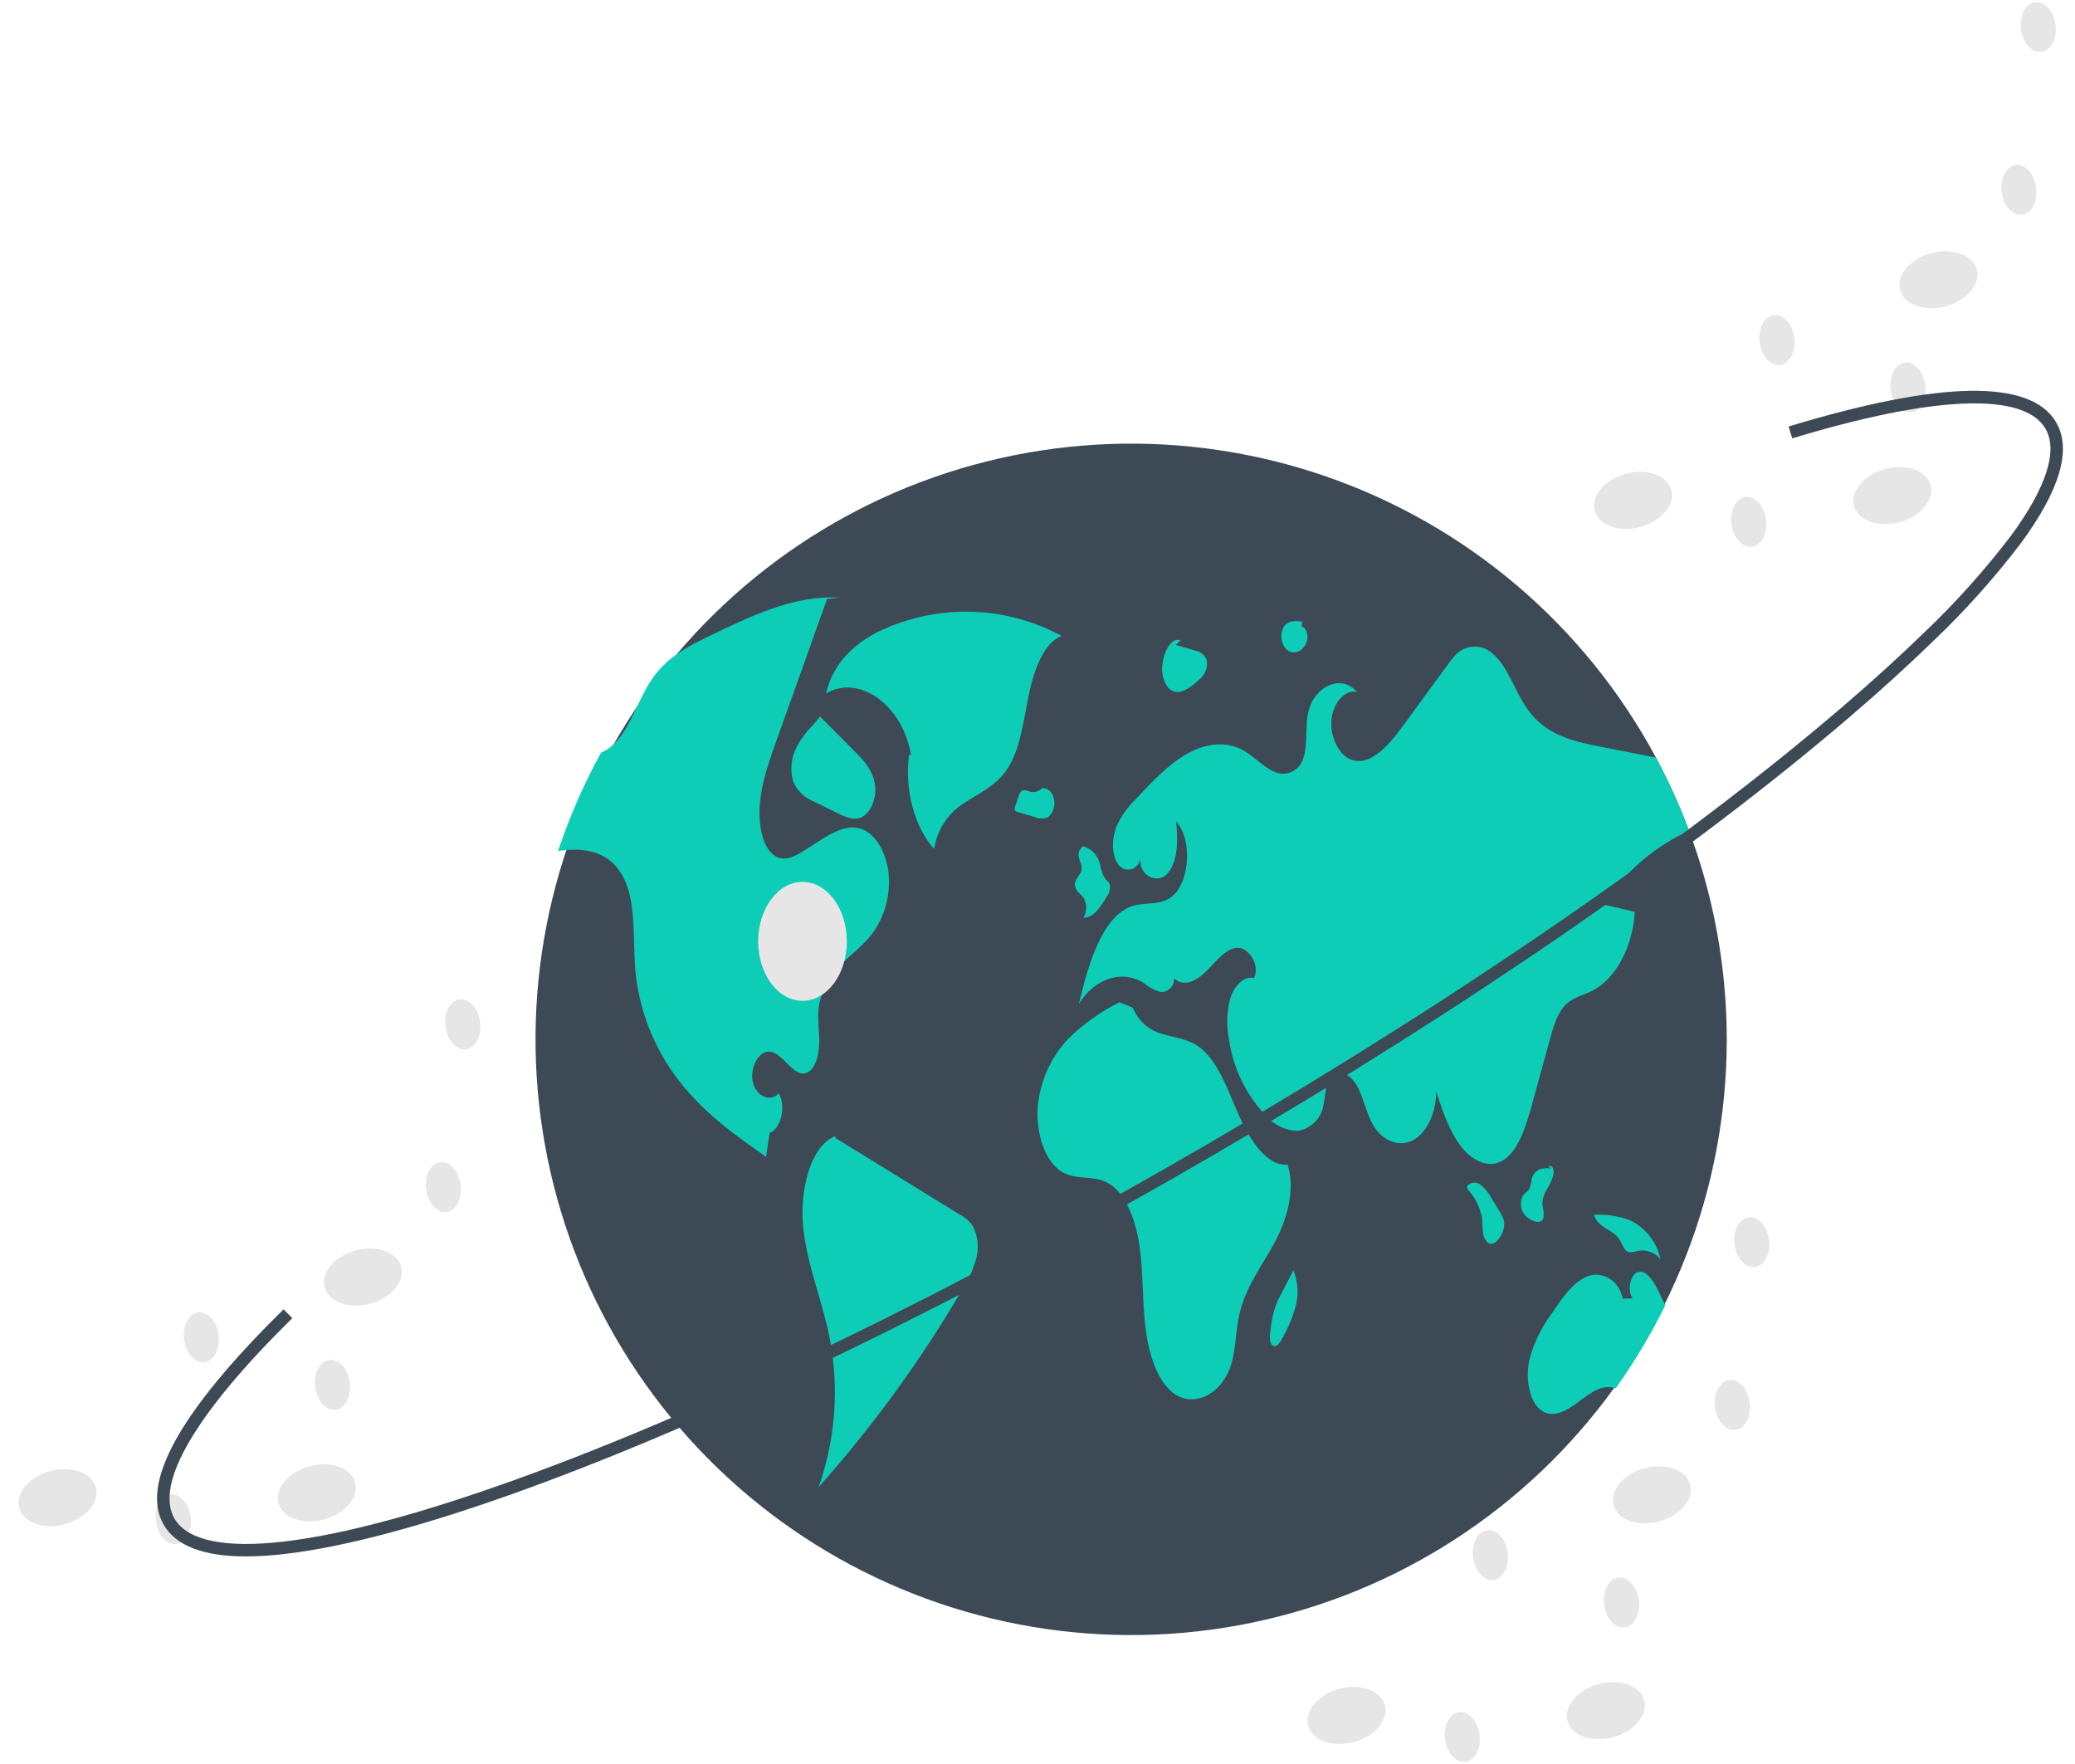 <svg width="160" height="136" viewBox="0 0 160 136" fill="none" xmlns="http://www.w3.org/2000/svg">
    <path d="M133.149 80.221C133.126 91.688 128.815 102.732 121.063 111.181C113.311 119.63 102.678 124.874 91.256 125.882C79.834 126.889 68.447 123.587 59.336 116.625C50.225 109.663 44.047 99.544 42.018 88.258C39.989 76.973 42.255 65.336 48.37 55.636C54.486 45.936 64.009 38.875 75.067 35.841C86.125 32.806 97.918 34.018 108.128 39.238C118.338 44.458 126.226 53.308 130.241 64.049C130.341 64.318 130.439 64.588 130.534 64.86V64.863C130.958 66.06 131.331 67.279 131.654 68.521C132.65 72.341 133.152 76.273 133.149 80.221Z" fill="#3D4A56"/>
    <path d="M81.853 49.025C79.776 47.902 77.469 47.267 75.108 47.171C72.748 47.074 70.397 47.518 68.234 48.468C66.33 49.297 64.325 50.783 63.69 53.468C66.259 51.952 69.585 54.347 70.246 58.191L70.091 58.233C69.742 60.895 70.522 63.793 72.031 65.444C72.143 64.699 72.42 63.989 72.841 63.364C73.262 62.74 73.817 62.217 74.465 61.834C75.574 61.105 76.8 60.575 77.647 59.322C78.65 57.837 78.905 55.666 79.303 53.686C79.702 51.706 80.458 49.577 81.853 49.025Z" fill="#0DCDB7"/>
    <path d="M67.472 71.678C66.761 72.746 65.81 73.417 64.957 74.252C63.973 75.147 63.327 76.355 63.129 77.671C63.021 78.601 63.188 79.546 63.164 80.486C63.141 81.426 62.828 82.485 62.188 82.718C61.179 83.083 60.408 81.208 59.37 81.077C58.546 80.974 57.803 82.271 58.042 83.397C58.281 84.522 59.404 85.02 60.049 84.285C60.632 85.264 60.221 87.039 59.345 87.34C59.252 87.956 59.16 88.57 59.07 89.186C56.856 87.638 54.618 86.063 52.735 83.795C50.641 81.293 49.342 78.223 49.005 74.979C48.761 72.371 49.124 69.389 47.927 67.383C46.968 65.778 45.325 65.423 43.845 65.523C43.575 65.541 43.303 65.572 43.033 65.605C43.906 62.985 45.014 60.448 46.344 58.028C46.645 57.898 46.925 57.724 47.174 57.511C48.551 56.342 49.162 53.977 50.28 52.34C50.352 52.235 50.426 52.132 50.503 52.032C51.646 50.54 53.177 49.772 54.657 49.057C57.932 47.467 61.302 45.857 64.76 46.078L63.776 46.173C62.628 49.389 61.478 52.605 60.328 55.821C60.154 56.314 59.977 56.808 59.799 57.303C59.147 59.132 58.474 61.079 58.574 63.127C58.633 64.339 59.054 65.634 59.856 66.05C60.603 66.435 61.42 65.962 62.142 65.495C62.448 65.3 62.751 65.104 63.056 64.907C64.153 64.2 65.368 63.476 66.527 63.948C67.588 64.38 68.371 65.821 68.52 67.375C68.657 68.886 68.288 70.399 67.472 71.678Z" fill="#0DCDB7"/>
    <path d="M73.997 93.635C70.793 91.662 67.59 89.69 64.386 87.717L64.441 87.577C62.449 88.336 61.622 91.876 61.951 94.772C62.28 97.667 63.396 100.256 63.96 103.077C64.721 106.937 64.434 110.931 63.129 114.644C67.342 109.917 71.07 104.78 74.257 99.31C74.702 98.62 75.042 97.868 75.264 97.078C75.499 96.236 75.415 95.337 75.028 94.552C74.766 94.165 74.412 93.85 73.997 93.635Z" fill="#0DCDB7"/>
    <path d="M61.351 57.751C60.974 58.558 60.917 59.478 61.188 60.327C61.504 61.01 62.078 61.541 62.784 61.804L64.554 62.681C65.143 62.973 65.777 63.268 66.378 63.028C67.102 62.738 67.604 61.603 67.474 60.55C67.336 59.428 66.629 58.657 65.975 58C65.06 57.081 64.145 56.161 63.23 55.242L62.715 55.874C62.157 56.418 61.696 57.052 61.351 57.751Z" fill="#0DCDB7"/>
    <path d="M123.66 69.738C124.456 69.926 125.253 70.113 126.049 70.301C125.91 72.99 124.577 75.48 122.789 76.381C122.044 76.756 121.215 76.895 120.598 77.596C120.041 78.233 119.758 79.225 119.499 80.173C119.044 81.827 118.589 83.481 118.135 85.135C117.647 86.918 117.02 88.899 115.751 89.541C114.662 90.093 113.416 89.418 112.579 88.285C111.741 87.152 111.23 85.629 110.734 84.144C110.765 85.762 110.012 87.35 108.946 87.912C107.878 88.475 106.578 87.966 105.864 86.71C105.35 85.808 105.137 84.619 104.633 83.705C104.13 82.79 103.074 82.266 102.524 83.124C102.162 83.694 102.208 84.568 102.029 85.292C101.938 85.773 101.7 86.214 101.347 86.553C100.995 86.892 100.545 87.113 100.061 87.185C99.616 87.175 99.177 87.075 98.773 86.889C98.368 86.704 98.004 86.439 97.706 86.109C96.132 84.5 95.108 82.435 94.78 80.209C94.557 79.141 94.585 78.037 94.862 76.982C95.178 75.983 95.941 75.213 96.698 75.403C97.197 74.349 96.213 72.952 95.327 73.075C94.438 73.198 93.742 74.151 93.012 74.884C92.285 75.616 91.268 76.147 90.536 75.42C90.552 75.686 90.463 75.948 90.286 76.147C90.11 76.347 89.861 76.468 89.595 76.485C89.569 76.486 89.543 76.487 89.516 76.487C89.029 76.347 88.577 76.107 88.188 75.783C86.511 74.737 84.381 75.431 83.189 77.409C83.934 74.239 85.026 70.602 87.315 69.856C88.25 69.551 89.27 69.803 90.153 69.273C91.718 68.336 92.034 64.793 90.683 63.332C90.855 64.714 90.821 66.327 90.092 67.272C89.362 68.218 87.831 67.601 87.924 66.204C87.903 66.4 87.82 66.585 87.688 66.732C87.556 66.879 87.38 66.98 87.187 67.021C86.994 67.062 86.793 67.041 86.612 66.961C86.431 66.88 86.281 66.745 86.182 66.574C85.697 65.834 85.738 64.624 86.082 63.74C86.437 62.94 86.946 62.217 87.579 61.613C88.8 60.306 90.038 58.983 91.451 58.161C92.866 57.339 94.5 57.062 95.918 57.879C96.665 58.31 97.323 59.029 98.086 59.409C98.265 59.521 98.464 59.596 98.673 59.63C98.881 59.664 99.094 59.657 99.299 59.609C99.504 59.56 99.698 59.472 99.87 59.349C100.041 59.226 100.187 59.071 100.298 58.891C100.307 58.877 100.315 58.864 100.323 58.849C100.891 57.853 100.624 56.373 100.834 55.127C101.212 52.926 103.413 51.896 104.633 53.35C103.722 53.116 102.779 54.195 102.666 55.502C102.55 56.81 103.21 58.13 104.094 58.526C105.579 59.183 107.033 57.529 108.155 55.998C109.327 54.395 110.5 52.793 111.674 51.192C111.862 50.919 112.073 50.663 112.304 50.426C112.672 50.068 113.162 49.862 113.676 49.852C114.19 49.842 114.688 50.027 115.07 50.37C116.257 51.338 116.814 53.324 117.788 54.691C119.201 56.676 121.315 57.159 123.283 57.544C124.749 57.83 126.217 58.117 127.685 58.405C128.664 60.226 129.518 62.112 130.241 64.049C127.548 65.277 125.264 67.251 123.66 69.738Z" fill="#0DCDB7"/>
    <path d="M128.403 100.646C127.302 102.88 126.022 105.022 124.575 107.05C123.651 106.654 122.657 107.361 121.791 108.023C120.887 108.717 119.8 109.392 118.873 108.761C117.925 108.113 117.619 106.302 117.92 104.866C118.265 103.542 118.869 102.298 119.697 101.208C120.468 100.058 121.293 98.863 122.364 98.416C123.437 97.969 124.817 98.601 125.13 100.127L125.891 100.101C125.464 99.516 125.688 98.303 126.261 98.09C126.921 97.841 127.494 98.748 127.884 99.549C128.059 99.911 128.236 100.276 128.403 100.646Z" fill="#0DCDB7"/>
    <path d="M99.284 89.796C97.65 89.898 96.355 87.886 95.495 85.907C94.635 83.928 93.85 81.664 92.375 80.657C91.532 80.081 90.572 80.002 89.658 79.723C89.139 79.592 88.66 79.34 88.258 78.986C87.857 78.633 87.546 78.189 87.35 77.692L86.314 77.273C84.863 77.998 83.535 78.945 82.377 80.079C81.054 81.485 80.23 83.287 80.032 85.207C79.834 87.282 80.565 89.596 81.932 90.376C83.011 90.991 84.269 90.603 85.362 91.167C86.729 91.872 87.54 93.918 87.847 95.939C88.154 97.96 88.076 100.06 88.296 102.103C88.516 104.147 89.121 106.273 90.374 107.321C91.942 108.631 94.243 107.542 94.947 105.156C95.292 103.986 95.28 102.666 95.538 101.451C95.993 99.312 97.219 97.725 98.192 95.97C99.165 94.215 99.931 91.832 99.284 89.796Z" fill="#0DCDB7"/>
    <path d="M83.133 68.775C83.286 68.915 83.428 69.066 83.559 69.227C83.694 69.46 83.763 69.726 83.759 69.996C83.754 70.267 83.676 70.53 83.533 70.759C83.73 70.748 83.922 70.696 84.098 70.607C84.273 70.517 84.429 70.393 84.554 70.24C84.852 69.901 85.115 69.531 85.337 69.137C85.442 69.002 85.516 68.847 85.556 68.681C85.596 68.515 85.6 68.343 85.568 68.175C85.491 67.955 85.308 67.861 85.18 67.695C85.003 67.371 84.882 67.019 84.822 66.655C84.751 66.313 84.586 65.998 84.346 65.745C84.106 65.492 83.8 65.311 83.462 65.222L83.544 65.237C83.405 65.32 83.294 65.445 83.229 65.593C83.164 65.741 83.147 65.906 83.18 66.065C83.23 66.386 83.436 66.652 83.415 66.979C83.386 67.449 82.916 67.669 82.887 68.139C82.882 68.375 82.971 68.604 83.133 68.775Z" fill="#0DCDB7"/>
    <path d="M80.332 60.786L80.339 60.785C80.39 60.739 80.436 60.689 80.479 60.636L80.332 60.786Z" fill="#0DCDB7"/>
    <path d="M80.821 62.992C81.017 62.82 81.163 62.597 81.241 62.348C81.319 62.099 81.327 61.833 81.265 61.58C81.146 61.045 80.726 60.686 80.338 60.784C80.226 60.898 80.086 60.982 79.933 61.027C79.779 61.072 79.617 61.078 79.46 61.043C79.221 60.981 78.957 60.822 78.75 61.003C78.631 61.138 78.548 61.3 78.508 61.475C78.431 61.712 78.354 61.948 78.277 62.184C78.24 62.268 78.231 62.362 78.25 62.452C78.264 62.488 78.288 62.52 78.319 62.544C78.349 62.569 78.385 62.585 78.424 62.591L79.809 62.999C79.968 63.072 80.141 63.11 80.316 63.109C80.491 63.107 80.663 63.068 80.821 62.992Z" fill="#0DCDB7"/>
    <path d="M115.665 93.458C115.451 93.108 115.238 92.759 115.025 92.41C114.815 92.005 114.528 91.646 114.181 91.351C114.029 91.224 113.833 91.162 113.635 91.179C113.438 91.197 113.256 91.292 113.128 91.444L113.117 91.457L113.143 91.657C113.714 92.269 114.104 93.029 114.267 93.85C114.316 94.207 114.299 94.577 114.342 94.935C114.346 95.102 114.383 95.265 114.451 95.417C114.519 95.569 114.616 95.706 114.737 95.82C115.073 96.045 115.467 95.714 115.706 95.31C115.92 94.978 116.016 94.584 115.979 94.192C115.925 93.928 115.818 93.678 115.665 93.458Z" fill="#0DCDB7"/>
    <path d="M119.012 93.912C119.053 93.585 119.026 93.254 118.934 92.937C118.919 92.509 119.032 92.086 119.26 91.724C119.486 91.381 119.657 91.006 119.768 90.611C119.814 90.431 119.806 90.241 119.743 90.066C119.673 89.907 119.502 89.835 119.404 89.96L119.613 90.096C119.33 90.045 119.039 90.059 118.761 90.137C118.603 90.197 118.462 90.295 118.35 90.422C118.237 90.549 118.157 90.701 118.116 90.865C118.081 91.121 118.024 91.374 117.946 91.62C117.821 91.878 117.579 91.963 117.426 92.189C117.322 92.389 117.27 92.612 117.274 92.838C117.277 93.064 117.337 93.285 117.448 93.482C117.639 93.803 117.943 94.043 118.301 94.153C118.557 94.245 118.895 94.25 119.012 93.912Z" fill="#0DCDB7"/>
    <path d="M124.972 95.711C125.065 95.952 125.189 96.18 125.341 96.388C125.627 96.676 126.014 96.499 126.361 96.429C126.675 96.38 126.996 96.416 127.292 96.534C127.587 96.653 127.844 96.849 128.037 97.102C127.903 96.432 127.61 95.805 127.183 95.272C126.756 94.739 126.207 94.317 125.583 94.04C124.772 93.759 123.917 93.625 123.059 93.645L122.912 93.683C123.286 94.77 124.459 94.746 124.972 95.711Z" fill="#0DCDB7"/>
    <path d="M99.728 97.935L99.731 97.939L99.773 97.857L99.728 97.935Z" fill="#0DCDB7"/>
    <path d="M98.824 99.685C98.627 100.043 98.457 100.415 98.317 100.799C98.131 101.421 98.008 102.06 97.949 102.706C97.903 103.073 97.889 103.543 98.12 103.722C98.186 103.766 98.265 103.784 98.344 103.773C98.423 103.763 98.495 103.724 98.547 103.664C98.675 103.528 98.779 103.373 98.856 103.203C99.309 102.424 99.66 101.59 99.902 100.722C100.154 99.801 100.094 98.823 99.731 97.94C99.428 98.521 99.126 99.103 98.824 99.685Z" fill="#0DCDB7"/>
    <path d="M90.101 53.057C90.244 53.198 90.426 53.293 90.623 53.332C90.82 53.37 91.024 53.35 91.21 53.274C91.595 53.106 91.948 52.873 92.254 52.585C92.507 52.397 92.722 52.163 92.887 51.894C92.978 51.734 93.036 51.557 93.058 51.374C93.08 51.191 93.066 51.005 93.016 50.828C92.945 50.658 92.833 50.508 92.688 50.394C92.544 50.28 92.372 50.204 92.191 50.175C91.678 50.023 91.166 49.871 90.654 49.719L91.024 49.385C90.643 49.18 90.221 49.56 89.983 50.03C89.83 50.337 89.724 50.665 89.667 51.003C89.586 51.357 89.582 51.724 89.657 52.078C89.732 52.433 89.884 52.767 90.101 53.057Z" fill="#0DCDB7"/>
    <path d="M99.146 50.021C99.29 50.181 99.49 50.279 99.704 50.296C99.918 50.314 100.131 50.249 100.3 50.115C100.444 50.007 100.565 49.868 100.652 49.71C100.74 49.552 100.794 49.377 100.81 49.196C100.846 48.793 100.647 48.346 100.362 48.311L100.427 47.934C99.879 47.834 99.205 47.815 98.911 48.48C98.812 48.735 98.781 49.012 98.823 49.282C98.864 49.553 98.975 49.808 99.146 50.021Z" fill="#0DCDB7"/>
    <path d="M61.88 77.162C63.769 77.162 65.3 75.109 65.3 72.576C65.3 70.044 63.769 67.991 61.88 67.991C59.992 67.991 58.461 70.044 58.461 72.576C58.461 75.109 59.992 77.162 61.88 77.162Z" fill="#E6E6E6"/>
    <path d="M124.37 133.943C126.002 133.508 127.08 132.235 126.778 131.099C126.476 129.963 124.907 129.395 123.274 129.83C121.642 130.265 120.564 131.538 120.866 132.673C121.168 133.809 122.737 134.377 124.37 133.943Z" fill="#E6E6E6"/>
    <path d="M104.376 134.312C106.008 133.878 107.086 132.605 106.784 131.469C106.481 130.333 104.913 129.765 103.28 130.2C101.648 130.635 100.569 131.908 100.872 133.043C101.174 134.179 102.743 134.747 104.376 134.312Z" fill="#E6E6E6"/>
    <path d="M127.922 117.306C129.555 116.871 130.633 115.598 130.331 114.462C130.028 113.326 128.46 112.758 126.827 113.193C125.195 113.628 124.116 114.901 124.419 116.037C124.721 117.172 126.29 117.74 127.922 117.306Z" fill="#E6E6E6"/>
    <path d="M133.82 110.234C134.557 110.143 135.048 109.21 134.917 108.15C134.786 107.09 134.082 106.306 133.344 106.397C132.607 106.488 132.116 107.421 132.248 108.481C132.379 109.541 133.083 110.326 133.82 110.234Z" fill="#E6E6E6"/>
    <path d="M135.314 97.683C136.051 97.591 136.543 96.658 136.411 95.599C136.28 94.539 135.576 93.754 134.839 93.845C134.101 93.937 133.61 94.87 133.742 95.93C133.873 96.989 134.577 97.774 135.314 97.683Z" fill="#E6E6E6"/>
    <path d="M115.156 121.811C115.893 121.719 116.384 120.786 116.253 119.727C116.122 118.667 115.418 117.882 114.68 117.974C113.943 118.065 113.452 118.998 113.584 120.058C113.715 121.117 114.419 121.902 115.156 121.811Z" fill="#E6E6E6"/>
    <path d="M125.267 125.47C126.005 125.379 126.496 124.445 126.364 123.386C126.233 122.326 125.529 121.541 124.792 121.633C124.055 121.724 123.564 122.657 123.695 123.717C123.826 124.776 124.53 125.561 125.267 125.47Z" fill="#E6E6E6"/>
    <path d="M112.992 135.835C113.729 135.743 114.22 134.81 114.089 133.75C113.958 132.691 113.253 131.906 112.516 131.997C111.779 132.089 111.288 133.022 111.42 134.081C111.551 135.141 112.255 135.926 112.992 135.835Z" fill="#E6E6E6"/>
    <path d="M24.977 117.15C26.61 116.715 27.688 115.442 27.385 114.306C27.083 113.171 25.514 112.602 23.882 113.037C22.249 113.472 21.171 114.745 21.473 115.881C21.776 117.016 23.345 117.585 24.977 117.15Z" fill="#E6E6E6"/>
    <path d="M4.981 117.521C6.614 117.086 7.692 115.813 7.389 114.677C7.087 113.542 5.518 112.973 3.886 113.408C2.253 113.843 1.175 115.116 1.477 116.252C1.78 117.387 3.348 117.956 4.981 117.521Z" fill="#E6E6E6"/>
    <path d="M28.532 100.513C30.164 100.078 31.243 98.805 30.94 97.669C30.638 96.534 29.069 95.966 27.436 96.4C25.804 96.835 24.726 98.108 25.028 99.244C25.331 100.38 26.899 100.948 28.532 100.513Z" fill="#E6E6E6"/>
    <path d="M34.428 93.442C35.165 93.35 35.656 92.417 35.524 91.358C35.393 90.298 34.689 89.513 33.952 89.604C33.215 89.696 32.724 90.629 32.855 91.689C32.986 92.748 33.691 93.533 34.428 93.442Z" fill="#E6E6E6"/>
    <path d="M35.92 80.89C36.657 80.799 37.148 79.865 37.017 78.806C36.885 77.746 36.181 76.961 35.444 77.053C34.707 77.144 34.216 78.077 34.347 79.137C34.479 80.197 35.183 80.981 35.92 80.89Z" fill="#E6E6E6"/>
    <path d="M15.764 105.019C16.501 104.928 16.992 103.995 16.86 102.935C16.729 101.875 16.025 101.09 15.288 101.182C14.551 101.273 14.06 102.206 14.191 103.266C14.322 104.326 15.026 105.11 15.764 105.019Z" fill="#E6E6E6"/>
    <path d="M25.873 108.678C26.61 108.587 27.101 107.654 26.97 106.594C26.838 105.534 26.134 104.75 25.397 104.841C24.66 104.932 24.169 105.865 24.3 106.925C24.432 107.985 25.136 108.77 25.873 108.678Z" fill="#E6E6E6"/>
    <path d="M13.6 119.042C14.337 118.951 14.828 118.018 14.696 116.958C14.565 115.898 13.861 115.113 13.124 115.205C12.387 115.296 11.896 116.229 12.027 117.289C12.158 118.348 12.862 119.133 13.6 119.042Z" fill="#E6E6E6"/>
    <path d="M146.463 40.262C148.096 39.827 149.174 38.554 148.872 37.418C148.569 36.283 147.001 35.714 145.368 36.149C143.736 36.584 142.657 37.857 142.96 38.993C143.262 40.128 144.831 40.697 146.463 40.262Z" fill="#E6E6E6"/>
    <path d="M126.467 40.633C128.1 40.198 129.178 38.925 128.876 37.789C128.573 36.653 127.005 36.085 125.372 36.52C123.739 36.955 122.661 38.228 122.964 39.364C123.266 40.499 124.835 41.067 126.467 40.633Z" fill="#E6E6E6"/>
    <path d="M150.018 23.624C151.651 23.189 152.729 21.916 152.426 20.781C152.124 19.645 150.555 19.077 148.923 19.512C147.29 19.946 146.212 21.219 146.514 22.355C146.817 23.491 148.386 24.059 150.018 23.624Z" fill="#E6E6E6"/>
    <path d="M155.914 16.553C156.651 16.462 157.142 15.529 157.011 14.469C156.879 13.41 156.175 12.625 155.438 12.716C154.701 12.808 154.21 13.741 154.341 14.8C154.473 15.86 155.177 16.645 155.914 16.553Z" fill="#E6E6E6"/>
    <path d="M157.406 4.003C158.143 3.911 158.634 2.978 158.503 1.919C158.372 0.859 157.668 0.074 156.93 0.165C156.193 0.257 155.702 1.19 155.834 2.25C155.965 3.309 156.669 4.094 157.406 4.003Z" fill="#E6E6E6"/>
    <path d="M137.25 28.131C137.987 28.04 138.478 27.106 138.347 26.047C138.215 24.987 137.511 24.202 136.774 24.294C136.037 24.385 135.546 25.318 135.677 26.378C135.809 27.437 136.513 28.222 137.25 28.131Z" fill="#E6E6E6"/>
    <path d="M147.359 31.79C148.096 31.699 148.587 30.766 148.456 29.706C148.325 28.646 147.621 27.861 146.884 27.953C146.146 28.044 145.655 28.977 145.787 30.037C145.918 31.096 146.622 31.881 147.359 31.79Z" fill="#E6E6E6"/>
    <path d="M135.084 42.154C135.821 42.062 136.312 41.129 136.181 40.07C136.049 39.01 135.345 38.225 134.608 38.317C133.871 38.408 133.38 39.341 133.511 40.401C133.643 41.46 134.347 42.245 135.084 42.154Z" fill="#E6E6E6"/>
    <path d="M18.968 119.995C15.697 119.995 13.57 119.182 12.629 117.566C10.772 114.379 13.881 108.787 21.869 100.946L22.54 101.63C15.12 108.914 11.894 114.402 13.456 117.084C14.444 118.78 17.386 119.388 21.965 118.841C26.51 118.299 32.534 116.681 39.868 114.034C54.968 108.585 73.913 99.392 93.212 88.151C112.51 76.909 129.851 64.965 142.041 54.517C144.382 52.511 146.507 50.58 148.356 48.779C150.784 46.474 153.023 43.977 155.054 41.315C157.788 37.603 158.711 34.744 157.722 33.047C156.071 30.213 149.137 30.48 138.195 33.798L137.917 32.882C149.657 29.322 156.599 29.215 158.55 32.565C159.762 34.646 158.846 37.782 155.825 41.883C153.764 44.588 151.49 47.123 149.024 49.466C147.161 51.28 145.021 53.225 142.664 55.245C130.432 65.728 113.041 77.709 93.694 88.978C74.346 100.248 55.346 109.467 40.194 114.935C32.791 117.607 26.696 119.241 22.078 119.792C21.047 119.921 20.008 119.989 18.968 119.995Z" fill="#3D4A56"/>
</svg>
